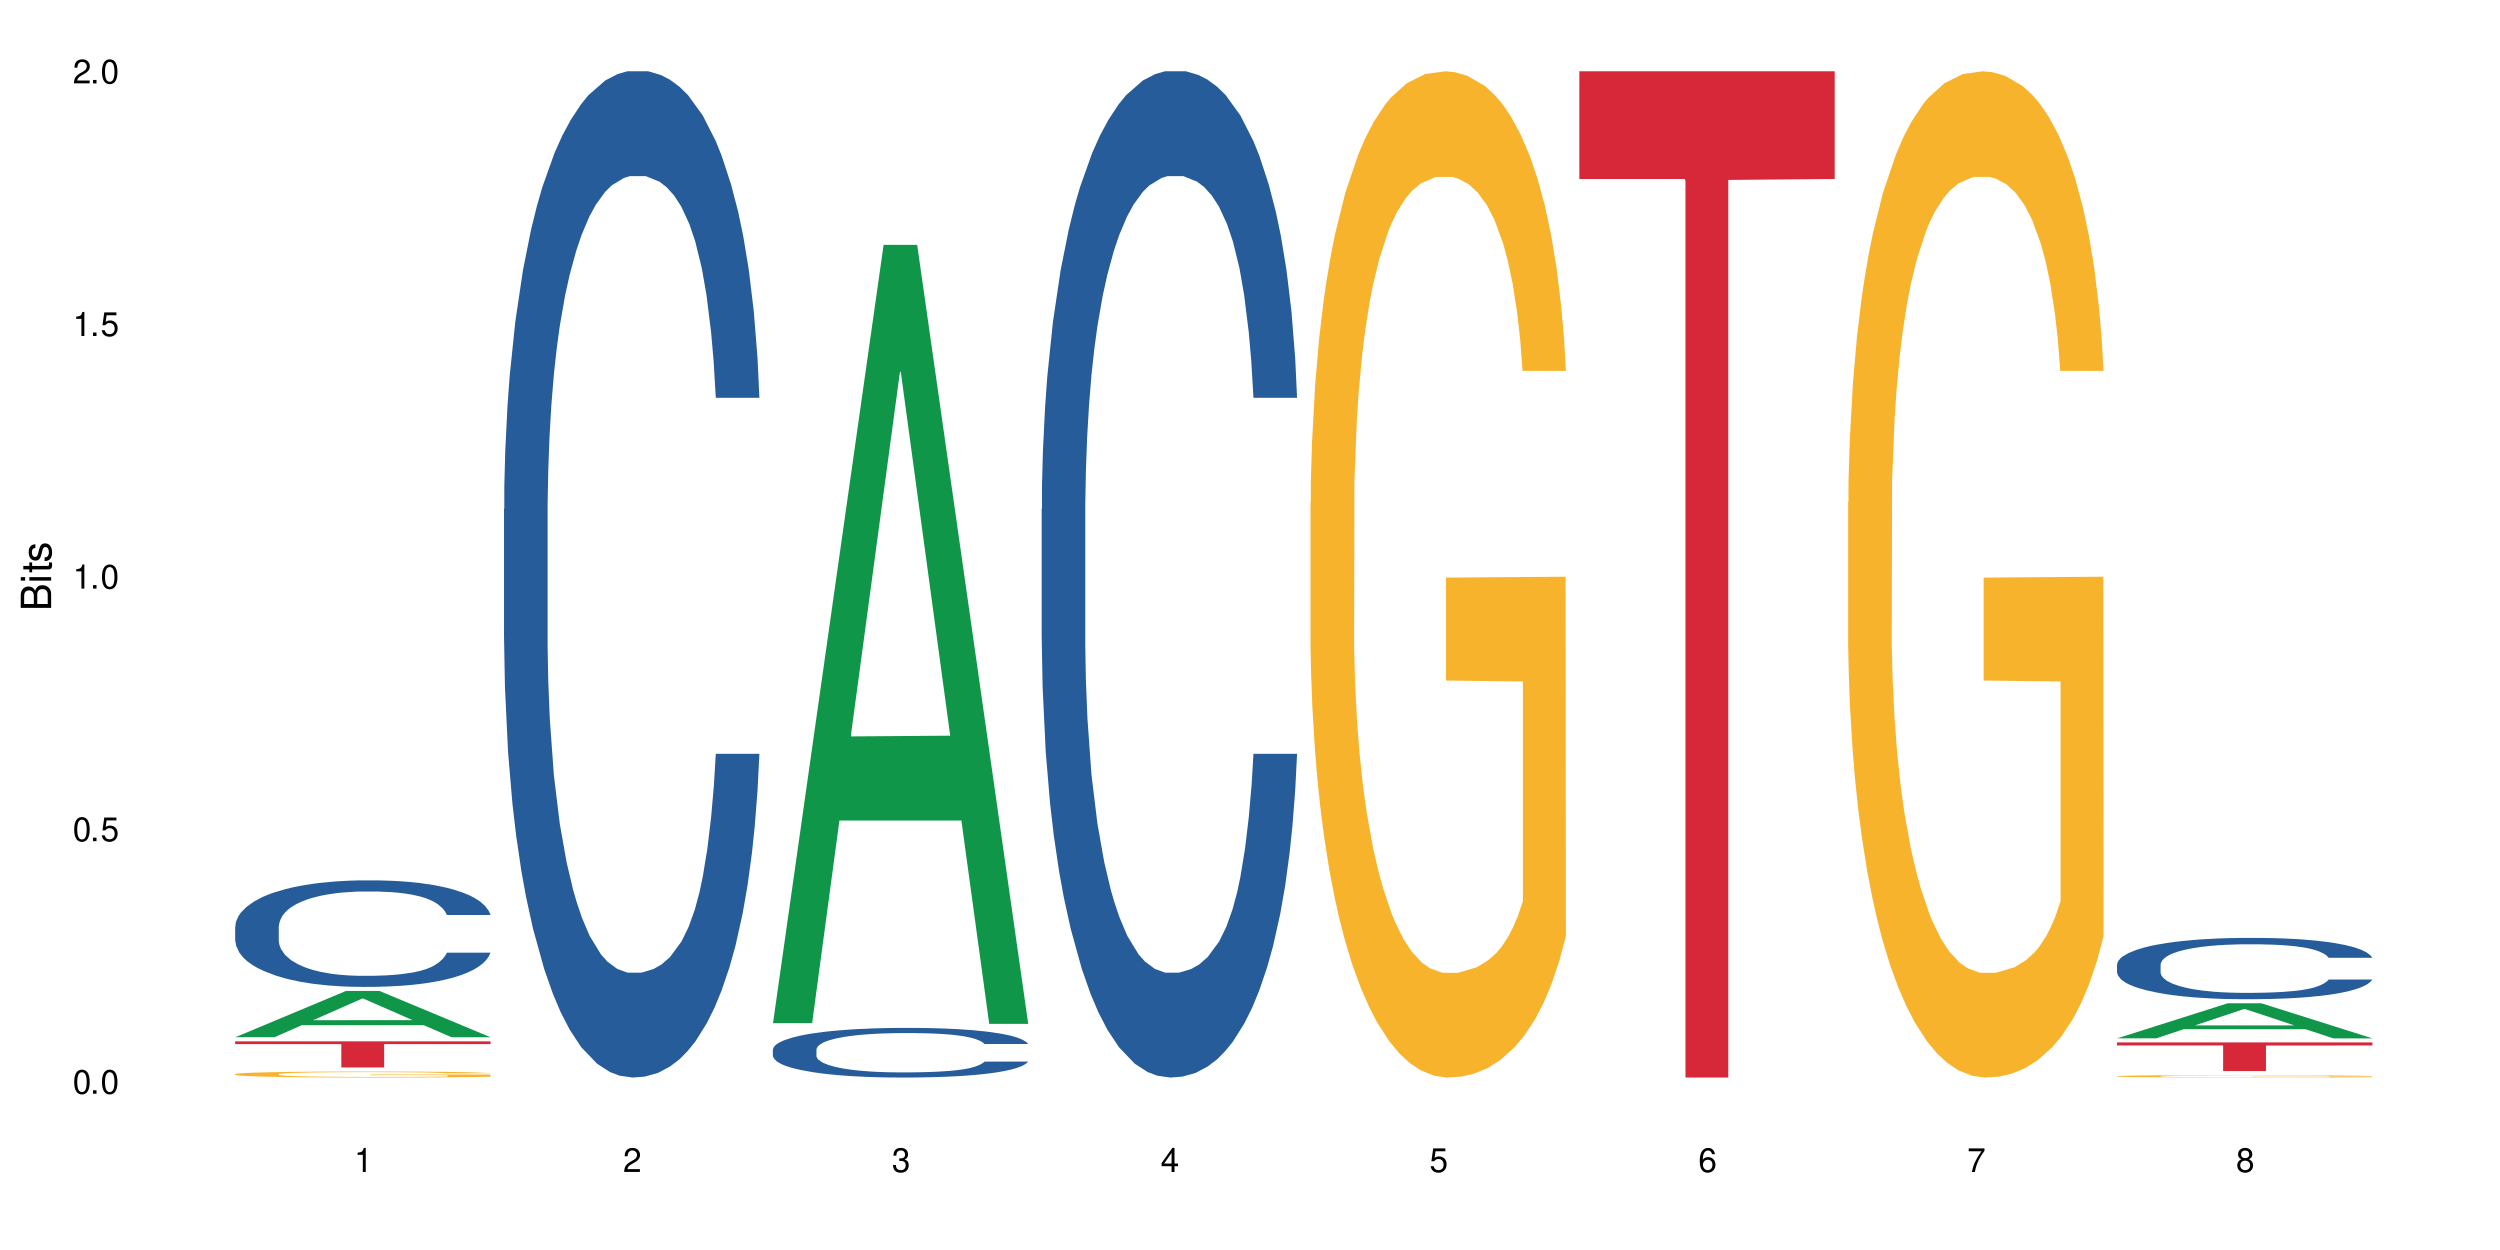 <?xml version="1.0" encoding="UTF-8"?>
<svg xmlns="http://www.w3.org/2000/svg" xmlns:xlink="http://www.w3.org/1999/xlink" width="720" height="360" viewBox="0 0 720 360">
<defs>
<g>
<g id="glyph-0-0">
</g>
<g id="glyph-0-1">
<path d="M 2.641 -6.938 C 2 -6.938 1.422 -6.656 1.078 -6.172 C 0.641 -5.562 0.406 -4.641 0.406 -3.359 C 0.406 -1.016 1.188 0.219 2.641 0.219 C 4.078 0.219 4.859 -1.016 4.859 -3.297 C 4.859 -4.641 4.656 -5.547 4.203 -6.172 C 3.844 -6.656 3.281 -6.938 2.641 -6.938 Z M 2.641 -6.188 C 3.547 -6.188 4 -5.25 4 -3.375 C 4 -1.406 3.562 -0.484 2.625 -0.484 C 1.734 -0.484 1.281 -1.438 1.281 -3.344 C 1.281 -5.25 1.734 -6.188 2.641 -6.188 Z M 2.641 -6.188 "/>
</g>
<g id="glyph-0-2">
<path d="M 1.828 -1 L 0.828 -1 L 0.828 0 L 1.828 0 Z M 1.828 -1 "/>
</g>
<g id="glyph-0-3">
<path d="M 4.562 -6.797 L 1.062 -6.797 L 0.547 -3.094 L 1.328 -3.094 C 1.719 -3.562 2.047 -3.734 2.578 -3.734 C 3.484 -3.734 4.062 -3.109 4.062 -2.094 C 4.062 -1.125 3.484 -0.531 2.578 -0.531 C 1.828 -0.531 1.375 -0.906 1.188 -1.672 L 0.328 -1.672 C 0.453 -1.109 0.547 -0.844 0.75 -0.594 C 1.125 -0.078 1.828 0.219 2.594 0.219 C 3.969 0.219 4.922 -0.781 4.922 -2.219 C 4.922 -3.562 4.031 -4.484 2.719 -4.484 C 2.25 -4.484 1.859 -4.359 1.469 -4.062 L 1.734 -5.969 L 4.562 -5.969 Z M 4.562 -6.797 "/>
</g>
<g id="glyph-0-4">
<path d="M 2.484 -4.938 L 2.484 0 L 3.328 0 L 3.328 -6.938 L 2.766 -6.938 C 2.469 -5.875 2.281 -5.734 0.984 -5.562 L 0.984 -4.938 Z M 2.484 -4.938 "/>
</g>
<g id="glyph-0-5">
<path d="M 4.859 -0.828 L 1.281 -0.828 C 1.359 -1.406 1.672 -1.781 2.5 -2.281 L 3.469 -2.828 C 4.406 -3.344 4.906 -4.062 4.906 -4.906 C 4.906 -5.484 4.672 -6.031 4.266 -6.406 C 3.859 -6.766 3.375 -6.938 2.719 -6.938 C 1.859 -6.938 1.219 -6.625 0.844 -6.031 C 0.609 -5.672 0.5 -5.234 0.484 -4.531 L 1.328 -4.531 C 1.359 -5.016 1.406 -5.281 1.531 -5.516 C 1.75 -5.938 2.188 -6.203 2.703 -6.203 C 3.469 -6.203 4.031 -5.641 4.031 -4.891 C 4.031 -4.344 3.719 -3.859 3.125 -3.516 L 2.234 -3 C 0.812 -2.172 0.406 -1.531 0.328 -0.016 L 4.859 -0.016 Z M 4.859 -0.828 "/>
</g>
<g id="glyph-0-6">
<path d="M 2.125 -3.188 L 2.578 -3.188 C 3.5 -3.188 3.984 -2.766 3.984 -1.922 C 3.984 -1.062 3.469 -0.531 2.594 -0.531 C 1.656 -0.531 1.203 -1 1.156 -2.016 L 0.312 -2.016 C 0.344 -1.453 0.438 -1.094 0.609 -0.781 C 0.953 -0.109 1.625 0.219 2.547 0.219 C 3.953 0.219 4.859 -0.625 4.859 -1.938 C 4.859 -2.828 4.516 -3.297 3.703 -3.594 C 4.344 -3.844 4.656 -4.328 4.656 -5.031 C 4.656 -6.219 3.875 -6.938 2.578 -6.938 C 1.203 -6.938 0.484 -6.172 0.453 -4.703 L 1.297 -4.703 C 1.312 -5.125 1.344 -5.359 1.453 -5.578 C 1.641 -5.969 2.062 -6.203 2.594 -6.203 C 3.344 -6.203 3.797 -5.75 3.797 -5 C 3.797 -4.516 3.609 -4.219 3.25 -4.047 C 3.016 -3.953 2.703 -3.922 2.125 -3.906 Z M 2.125 -3.188 "/>
</g>
<g id="glyph-0-7">
<path d="M 3.141 -1.672 L 3.141 0 L 3.984 0 L 3.984 -1.672 L 4.984 -1.672 L 4.984 -2.438 L 3.984 -2.438 L 3.984 -6.938 L 3.359 -6.938 L 0.266 -2.578 L 0.266 -1.672 Z M 3.141 -2.438 L 1 -2.438 L 3.141 -5.5 Z M 3.141 -2.438 "/>
</g>
<g id="glyph-0-8">
<path d="M 4.781 -5.125 C 4.609 -6.266 3.891 -6.938 2.844 -6.938 C 2.094 -6.938 1.422 -6.578 1.031 -5.953 C 0.594 -5.266 0.406 -4.422 0.406 -3.172 C 0.406 -2 0.578 -1.25 0.984 -0.641 C 1.359 -0.078 1.953 0.219 2.703 0.219 C 3.984 0.219 4.922 -0.75 4.922 -2.094 C 4.922 -3.375 4.062 -4.281 2.844 -4.281 C 2.172 -4.281 1.641 -4.031 1.281 -3.516 C 1.281 -5.234 1.828 -6.188 2.797 -6.188 C 3.391 -6.188 3.797 -5.797 3.938 -5.125 Z M 2.734 -3.531 C 3.547 -3.531 4.062 -2.953 4.062 -2.031 C 4.062 -1.156 3.484 -0.531 2.703 -0.531 C 1.922 -0.531 1.328 -1.188 1.328 -2.078 C 1.328 -2.938 1.906 -3.531 2.734 -3.531 Z M 2.734 -3.531 "/>
</g>
<g id="glyph-0-9">
<path d="M 4.984 -6.797 L 0.438 -6.797 L 0.438 -5.969 L 4.109 -5.969 C 2.5 -3.656 1.828 -2.234 1.328 0 L 2.219 0 C 2.594 -2.172 3.453 -4.047 4.984 -6.094 Z M 4.984 -6.797 "/>
</g>
<g id="glyph-0-10">
<path d="M 3.75 -3.656 C 4.469 -4.094 4.688 -4.438 4.688 -5.078 C 4.688 -6.172 3.844 -6.938 2.641 -6.938 C 1.438 -6.938 0.594 -6.172 0.594 -5.094 C 0.594 -4.438 0.812 -4.094 1.516 -3.656 C 0.734 -3.266 0.359 -2.703 0.359 -1.922 C 0.359 -0.656 1.281 0.219 2.641 0.219 C 3.984 0.219 4.922 -0.656 4.922 -1.922 C 4.922 -2.703 4.531 -3.266 3.75 -3.656 Z M 2.641 -6.188 C 3.359 -6.188 3.812 -5.75 3.812 -5.062 C 3.812 -4.406 3.344 -3.984 2.641 -3.984 C 1.922 -3.984 1.453 -4.406 1.453 -5.078 C 1.453 -5.75 1.922 -6.188 2.641 -6.188 Z M 2.641 -3.266 C 3.484 -3.266 4.062 -2.719 4.062 -1.906 C 4.062 -1.078 3.484 -0.531 2.625 -0.531 C 1.797 -0.531 1.219 -1.094 1.219 -1.906 C 1.219 -2.719 1.781 -3.266 2.641 -3.266 Z M 2.641 -3.266 "/>
</g>
<g id="glyph-1-0">
</g>
<g id="glyph-1-1">
<path d="M 0 -0.953 L 0 -4.891 C 0 -5.719 -0.234 -6.344 -0.734 -6.797 C -1.188 -7.234 -1.812 -7.469 -2.5 -7.469 C -3.547 -7.469 -4.188 -7 -4.625 -5.875 C -4.984 -6.688 -5.625 -7.094 -6.531 -7.094 C -7.172 -7.094 -7.734 -6.859 -8.141 -6.391 C -8.562 -5.922 -8.75 -5.344 -8.75 -4.5 L -8.75 -0.953 Z M -4.984 -2.062 L -7.766 -2.062 L -7.766 -4.219 C -7.766 -4.844 -7.688 -5.203 -7.453 -5.5 C -7.219 -5.812 -6.859 -5.969 -6.375 -5.969 C -5.891 -5.969 -5.531 -5.812 -5.297 -5.5 C -5.062 -5.203 -4.984 -4.844 -4.984 -4.219 Z M -0.984 -2.062 L -4 -2.062 L -4 -4.781 C -4 -5.766 -3.438 -6.359 -2.484 -6.359 C -1.547 -6.359 -0.984 -5.766 -0.984 -4.781 Z M -0.984 -2.062 "/>
</g>
<g id="glyph-1-2">
<path d="M -6.281 -1.797 L -6.281 -0.797 L 0 -0.797 L 0 -1.797 Z M -8.75 -1.797 L -8.75 -0.797 L -7.484 -0.797 L -7.484 -1.797 Z M -8.75 -1.797 "/>
</g>
<g id="glyph-1-3">
<path d="M -6.281 -3.047 L -6.281 -2.016 L -8.016 -2.016 L -8.016 -1.016 L -6.281 -1.016 L -6.281 -0.172 L -5.469 -0.172 L -5.469 -1.016 L -0.719 -1.016 C -0.078 -1.016 0.281 -1.453 0.281 -2.234 C 0.281 -2.5 0.25 -2.719 0.188 -3.047 L -0.641 -3.047 C -0.609 -2.906 -0.594 -2.766 -0.594 -2.562 C -0.594 -2.141 -0.719 -2.016 -1.156 -2.016 L -5.469 -2.016 L -5.469 -3.047 Z M -6.281 -3.047 "/>
</g>
<g id="glyph-1-4">
<path d="M -4.531 -5.25 C -5.766 -5.25 -6.469 -4.422 -6.469 -2.969 C -6.469 -1.516 -5.719 -0.562 -4.547 -0.562 C -3.562 -0.562 -3.094 -1.062 -2.734 -2.562 L -2.516 -3.484 C -2.344 -4.188 -2.094 -4.469 -1.641 -4.469 C -1.047 -4.469 -0.641 -3.875 -0.641 -3 C -0.641 -2.453 -0.797 -2 -1.062 -1.75 C -1.25 -1.594 -1.422 -1.531 -1.875 -1.469 L -1.875 -0.406 C -0.422 -0.453 0.281 -1.266 0.281 -2.922 C 0.281 -4.5 -0.5 -5.516 -1.719 -5.516 C -2.656 -5.516 -3.172 -4.984 -3.469 -3.734 L -3.703 -2.766 C -3.891 -1.953 -4.156 -1.609 -4.594 -1.609 C -5.188 -1.609 -5.547 -2.125 -5.547 -2.938 C -5.547 -3.75 -5.203 -4.172 -4.531 -4.203 Z M -4.531 -5.25 "/>
</g>
</g>
</defs>
<rect x="-72" y="-36" width="864" height="432" fill="rgb(100%, 100%, 100%)" fill-opacity="1"/>
<path fill-rule="nonzero" fill="rgb(6.275%, 58.824%, 28.235%)" fill-opacity="1" d="M 67.73 298.719 L 67.809 298.707 L 99.637 285.398 L 109.301 285.398 L 141.281 298.734 L 130.047 298.734 L 122.031 295.254 L 86.906 295.254 L 79.047 298.719 L 67.73 298.719 L 90.285 293.812 L 118.809 293.801 L 104.586 287.578 L 104.43 287.562 L 104.27 287.602 L 90.207 293.801 L 90.285 293.812 Z M 67.73 298.719 "/>
<path fill-rule="nonzero" fill="rgb(14.51%, 36.078%, 60%)" fill-opacity="1" d="M 67.73 266.906 L 67.82 266.875 L 67.82 266.203 L 68.09 265.137 L 68.719 263.793 L 69.344 262.867 L 70.961 261.211 L 73.203 259.613 L 75.535 258.379 L 77.238 257.652 L 78.766 257.09 L 82.262 256.055 L 84.504 255.52 L 86.926 255.043 L 89.887 254.566 L 92.039 254.285 L 96.883 253.836 L 100.469 253.641 L 103.25 253.559 L 109.262 253.559 L 112.848 253.668 L 115.449 253.809 L 118.32 254.035 L 120.742 254.285 L 124.957 254.902 L 128.727 255.688 L 130.43 256.137 L 133.121 257.008 L 135.184 257.848 L 136.617 258.578 L 138.234 259.613 L 139.668 260.875 L 140.746 262.305 L 141.281 263.512 L 128.727 263.512 L 128.098 262.391 L 127.379 261.52 L 126.035 260.371 L 124.688 259.559 L 122.805 258.746 L 121.102 258.211 L 118.77 257.68 L 116.707 257.344 L 114.555 257.09 L 112.488 256.922 L 108.543 256.754 L 103.969 256.754 L 102.266 256.809 L 98.766 257.035 L 96.883 257.23 L 94.191 257.625 L 92.309 257.988 L 90.066 258.547 L 88.539 259.023 L 86.656 259.754 L 85.312 260.398 L 83.785 261.324 L 82.891 262.027 L 82.082 262.812 L 81.363 263.734 L 80.828 264.719 L 80.469 265.754 L 80.289 266.766 L 80.289 271.109 L 80.469 272.121 L 80.918 273.297 L 82.082 275.008 L 83.785 276.496 L 85.762 277.672 L 87.645 278.512 L 88.719 278.906 L 90.156 279.355 L 92.398 279.914 L 95.629 280.477 L 97.512 280.699 L 100.383 280.926 L 103.34 281.039 L 107.289 281.039 L 110.785 280.926 L 113.117 280.785 L 115.539 280.559 L 118.859 280.082 L 120.922 279.637 L 122.715 279.102 L 124.062 278.57 L 124.957 278.121 L 126.305 277.25 L 127.379 276.297 L 128.188 275.316 L 128.727 274.363 L 141.281 274.363 L 140.746 275.484 L 139.938 276.578 L 139.129 277.391 L 137.875 278.375 L 136.441 279.242 L 134.375 280.223 L 132.672 280.867 L 130.43 281.57 L 128.367 282.102 L 126.125 282.578 L 122.805 283.141 L 120.652 283.422 L 118.32 283.672 L 115.539 283.898 L 112.043 284.094 L 108.273 284.207 L 104.777 284.234 L 101.008 284.176 L 98.227 284.066 L 94.551 283.812 L 89.977 283.309 L 86.656 282.777 L 84.055 282.242 L 81.812 281.684 L 79.301 280.926 L 76.074 279.691 L 74.098 278.738 L 72.754 277.953 L 71.23 276.859 L 70.152 275.879 L 68.898 274.309 L 68 272.316 L 67.73 270.773 Z M 67.73 266.906 "/>
<path fill-rule="nonzero" fill="rgb(96.863%, 70.196%, 16.863%)" fill-opacity="1" d="M 67.73 309.34 L 67.82 309.34 L 67.82 309.309 L 68.18 309.234 L 69.078 309.137 L 70.242 309.055 L 71.5 308.992 L 72.305 308.961 L 73.652 308.91 L 74.816 308.879 L 77.777 308.805 L 81.543 308.738 L 83.609 308.711 L 85.941 308.684 L 89.258 308.652 L 90.785 308.641 L 95.449 308.617 L 100.738 308.602 L 106.57 308.598 L 109.262 308.598 L 112.938 308.605 L 117.961 308.621 L 120.832 308.637 L 123.074 308.652 L 125.406 308.676 L 128.277 308.707 L 130.969 308.742 L 133.121 308.781 L 135.273 308.828 L 137.066 308.879 L 138.594 308.938 L 139.938 309.004 L 140.746 309.059 L 141.281 309.113 L 128.816 309.113 L 128.098 309.059 L 127.289 309.016 L 125.945 308.961 L 124.598 308.926 L 123.254 308.895 L 120.742 308.852 L 118.59 308.828 L 115.898 308.805 L 113.297 308.793 L 110.336 308.781 L 108.543 308.777 L 103.789 308.777 L 99.484 308.789 L 96.973 308.801 L 95.18 308.816 L 92.668 308.84 L 91.141 308.859 L 90.246 308.871 L 87.555 308.918 L 85.762 308.965 L 84.773 308.996 L 83.52 309.043 L 82.621 309.086 L 81.633 309.148 L 81.098 309.195 L 80.379 309.305 L 80.289 309.59 L 80.559 309.648 L 81.098 309.715 L 81.812 309.77 L 82.891 309.832 L 83.965 309.879 L 85.852 309.938 L 87.465 309.98 L 88.719 310.008 L 91.141 310.051 L 92.129 310.066 L 94.461 310.094 L 96.883 310.117 L 99.844 310.133 L 102.086 310.145 L 105.672 310.152 L 110.246 310.152 L 115.629 310.141 L 119.039 310.129 L 121.371 310.117 L 122.895 310.105 L 124.777 310.09 L 126.125 310.074 L 127.379 310.055 L 128.906 310.027 L 128.906 309.648 L 106.75 309.648 L 106.75 309.469 L 141.195 309.469 L 141.281 310.09 L 139.398 310.133 L 137.066 310.172 L 134.824 310.203 L 132.492 310.23 L 129.176 310.262 L 126.484 310.281 L 122.355 310.301 L 118.59 310.316 L 114.645 310.324 L 111.145 310.332 L 107.02 310.332 L 103.34 310.328 L 99.395 310.32 L 96.254 310.309 L 93.383 310.293 L 90.516 310.27 L 86.926 310.238 L 84.594 310.211 L 82.172 310.176 L 79.75 310.137 L 77.598 310.094 L 76.164 310.062 L 74.727 310.023 L 73.203 309.977 L 71.766 309.922 L 70.691 309.871 L 69.703 309.816 L 68.988 309.766 L 68.27 309.695 L 67.91 309.637 L 67.73 309.586 Z M 67.73 309.34 "/>
<path fill-rule="nonzero" fill="rgb(83.922%, 15.686%, 22.353%)" fill-opacity="1" d="M 67.73 299.898 L 141.281 299.898 L 141.281 300.703 L 110.629 300.711 L 110.629 307.434 L 98.297 307.434 L 98.297 300.719 L 98.117 300.703 L 67.73 300.703 Z M 67.73 299.898 "/>
<path fill-rule="nonzero" fill="rgb(14.51%, 36.078%, 60%)" fill-opacity="1" d="M 145.156 146.621 L 145.242 146.355 L 145.242 140 L 145.512 129.934 L 146.141 117.215 L 146.77 108.477 L 148.383 92.844 L 150.625 77.746 L 152.957 66.09 L 154.664 59.203 L 156.188 53.902 L 159.684 44.102 L 161.93 39.07 L 164.352 34.566 L 167.309 30.062 L 169.461 27.414 L 174.305 23.176 L 177.895 21.32 L 180.676 20.527 L 186.684 20.527 L 190.273 21.586 L 192.875 22.91 L 195.742 25.031 L 198.164 27.414 L 202.383 33.242 L 206.148 40.66 L 207.852 44.898 L 210.543 53.109 L 212.605 61.055 L 214.043 67.945 L 215.656 77.746 L 217.094 89.668 L 218.168 103.176 L 218.707 114.566 L 206.148 114.566 L 205.52 103.973 L 204.805 95.758 L 203.457 84.898 L 202.113 77.215 L 200.23 69.535 L 198.523 64.5 L 196.191 59.469 L 194.129 56.289 L 191.977 53.902 L 189.914 52.316 L 185.969 50.727 L 181.391 50.727 L 179.688 51.254 L 176.191 53.375 L 174.305 55.23 L 171.613 58.938 L 169.73 62.383 L 167.488 67.68 L 165.965 72.184 L 164.082 79.07 L 162.734 85.164 L 161.211 93.906 L 160.312 100.527 L 159.508 107.945 L 158.789 116.688 L 158.25 125.957 L 157.891 135.762 L 157.711 145.297 L 157.711 186.355 L 157.891 195.895 L 158.34 207.02 L 159.508 223.18 L 161.211 237.219 L 163.184 248.344 L 165.066 256.293 L 166.145 260 L 167.578 264.238 L 169.82 269.535 L 173.051 274.836 L 174.934 276.953 L 177.805 279.074 L 180.766 280.133 L 184.711 280.133 L 188.211 279.074 L 190.543 277.75 L 192.965 275.629 L 196.281 271.125 L 198.344 266.887 L 200.141 261.855 L 201.484 256.82 L 202.383 252.582 L 203.727 244.371 L 204.805 235.363 L 205.609 226.094 L 206.148 217.086 L 218.707 217.086 L 218.168 227.684 L 217.359 238.012 L 216.555 245.695 L 215.297 254.969 L 213.863 263.18 L 211.801 272.449 L 210.094 278.543 L 207.852 285.168 L 205.789 290.199 L 203.547 294.703 L 200.23 300 L 198.074 302.648 L 195.742 305.035 L 192.965 307.152 L 189.465 309.008 L 185.699 310.066 L 182.199 310.332 L 178.434 309.801 L 175.652 308.742 L 171.973 306.359 L 167.398 301.59 L 164.082 296.559 L 161.48 291.523 L 159.238 286.227 L 156.727 279.074 L 153.496 267.418 L 151.523 258.41 L 150.176 250.992 L 148.652 240.664 L 147.574 231.391 L 146.32 216.555 L 145.422 197.746 L 145.156 183.18 Z M 145.156 146.621 "/>
<path fill-rule="nonzero" fill="rgb(6.275%, 58.824%, 28.235%)" fill-opacity="1" d="M 222.578 294.668 L 222.656 294.457 L 254.48 70.516 L 264.148 70.516 L 296.129 294.879 L 284.895 294.879 L 276.879 236.312 L 241.75 236.312 L 233.895 294.668 L 222.578 294.668 L 245.129 212.086 L 273.656 211.875 L 259.434 107.172 L 259.273 106.965 L 259.117 107.594 L 245.051 211.875 L 245.129 212.086 Z M 222.578 294.668 "/>
<path fill-rule="nonzero" fill="rgb(14.51%, 36.078%, 60%)" fill-opacity="1" d="M 222.578 302.262 L 222.668 302.246 L 222.668 301.934 L 222.938 301.438 L 223.562 300.809 L 224.191 300.379 L 225.809 299.609 L 228.051 298.863 L 230.383 298.289 L 232.086 297.949 L 233.609 297.688 L 237.109 297.207 L 239.352 296.957 L 241.773 296.734 L 244.734 296.512 L 246.887 296.383 L 251.73 296.172 L 255.316 296.082 L 258.098 296.043 L 264.109 296.043 L 267.695 296.094 L 270.297 296.16 L 273.168 296.266 L 275.59 296.383 L 279.805 296.668 L 283.57 297.035 L 285.277 297.246 L 287.969 297.648 L 290.031 298.043 L 291.465 298.379 L 293.082 298.863 L 294.516 299.453 L 295.59 300.117 L 296.129 300.68 L 283.57 300.68 L 282.945 300.156 L 282.227 299.754 L 280.883 299.219 L 279.535 298.84 L 277.652 298.461 L 275.949 298.211 L 273.617 297.961 L 271.551 297.805 L 269.398 297.688 L 267.336 297.609 L 263.391 297.531 L 258.816 297.531 L 257.109 297.559 L 253.613 297.664 L 251.73 297.754 L 249.039 297.938 L 247.156 298.105 L 244.914 298.367 L 243.387 298.59 L 241.504 298.93 L 240.16 299.23 L 238.633 299.66 L 237.738 299.988 L 236.93 300.352 L 236.211 300.785 L 235.672 301.242 L 235.316 301.727 L 235.137 302.195 L 235.137 304.219 L 235.316 304.691 L 235.762 305.238 L 236.93 306.035 L 238.633 306.727 L 240.605 307.277 L 242.492 307.668 L 243.566 307.852 L 245.004 308.059 L 247.246 308.32 L 250.473 308.582 L 252.355 308.688 L 255.227 308.793 L 258.188 308.844 L 262.133 308.844 L 265.633 308.793 L 267.965 308.727 L 270.387 308.621 L 273.707 308.398 L 275.77 308.191 L 277.562 307.941 L 278.906 307.695 L 279.805 307.484 L 281.148 307.078 L 282.227 306.637 L 283.035 306.18 L 283.57 305.734 L 296.129 305.734 L 295.59 306.258 L 294.785 306.766 L 293.977 307.145 L 292.723 307.602 L 291.285 308.008 L 289.223 308.465 L 287.52 308.766 L 285.277 309.09 L 283.215 309.34 L 280.973 309.562 L 277.652 309.824 L 275.5 309.953 L 273.168 310.07 L 270.387 310.176 L 266.887 310.266 L 263.121 310.32 L 259.621 310.332 L 255.855 310.305 L 253.074 310.254 L 249.398 310.137 L 244.824 309.902 L 241.504 309.652 L 238.902 309.406 L 236.66 309.145 L 234.148 308.793 L 230.918 308.215 L 228.945 307.773 L 227.602 307.406 L 226.074 306.898 L 225 306.441 L 223.742 305.707 L 222.848 304.781 L 222.578 304.062 Z M 222.578 302.262 "/>
<path fill-rule="nonzero" fill="rgb(14.51%, 36.078%, 60%)" fill-opacity="1" d="M 300 146.621 L 300.09 146.355 L 300.09 140 L 300.359 129.934 L 300.988 117.215 L 301.617 108.477 L 303.23 92.844 L 305.473 77.746 L 307.805 66.09 L 309.508 59.203 L 311.035 53.902 L 314.531 44.102 L 316.773 39.07 L 319.195 34.566 L 322.156 30.062 L 324.309 27.414 L 329.152 23.176 L 332.742 21.32 L 335.52 20.527 L 341.531 20.527 L 345.117 21.586 L 347.719 22.91 L 350.59 25.031 L 353.012 27.414 L 357.227 33.242 L 360.996 40.66 L 362.699 44.898 L 365.391 53.109 L 367.453 61.055 L 368.891 67.945 L 370.504 77.746 L 371.938 89.668 L 373.016 103.176 L 373.555 114.566 L 360.996 114.566 L 360.367 103.973 L 359.648 95.758 L 358.305 84.898 L 356.961 77.215 L 355.074 69.535 L 353.371 64.5 L 351.039 59.469 L 348.977 56.289 L 346.824 53.902 L 344.762 52.316 L 340.812 50.727 L 336.238 50.727 L 334.535 51.254 L 331.035 53.375 L 329.152 55.23 L 326.461 58.938 L 324.578 62.383 L 322.336 67.68 L 320.812 72.184 L 318.926 79.07 L 317.582 85.164 L 316.059 93.906 L 315.16 100.527 L 314.352 107.945 L 313.637 116.688 L 313.098 125.957 L 312.738 135.762 L 312.559 145.297 L 312.559 186.355 L 312.738 195.895 L 313.188 207.02 L 314.352 223.18 L 316.059 237.219 L 318.031 248.344 L 319.914 256.293 L 320.992 260 L 322.426 264.238 L 324.668 269.535 L 327.898 274.836 L 329.781 276.953 L 332.652 279.074 L 335.609 280.133 L 339.559 280.133 L 343.055 279.074 L 345.387 277.75 L 347.809 275.629 L 351.129 271.125 L 353.191 266.887 L 354.984 261.855 L 356.332 256.82 L 357.227 252.582 L 358.574 244.371 L 359.648 235.363 L 360.457 226.094 L 360.996 217.086 L 373.555 217.086 L 373.016 227.684 L 372.207 238.012 L 371.402 245.695 L 370.145 254.969 L 368.711 263.18 L 366.645 272.449 L 364.941 278.543 L 362.699 285.168 L 360.637 290.199 L 358.395 294.703 L 355.074 300 L 352.922 302.648 L 350.59 305.035 L 347.809 307.152 L 344.312 309.008 L 340.543 310.066 L 337.047 310.332 L 333.277 309.801 L 330.5 308.742 L 326.82 306.359 L 322.246 301.59 L 318.926 296.559 L 316.324 291.523 L 314.082 286.227 L 311.57 279.074 L 308.344 267.418 L 306.371 258.41 L 305.023 250.992 L 303.5 240.664 L 302.422 231.391 L 301.168 216.555 L 300.27 197.746 L 300 183.18 Z M 300 146.621 "/>
<path fill-rule="nonzero" fill="rgb(96.863%, 70.196%, 16.863%)" fill-opacity="1" d="M 377.426 144.652 L 377.516 144.387 L 377.516 139.094 L 377.871 127.184 L 378.77 110.777 L 379.938 97.277 L 381.191 86.691 L 382 81.133 L 383.344 73.195 L 384.512 67.371 L 387.469 55.461 L 391.238 44.348 L 393.301 39.582 L 395.633 35.082 L 398.953 30.055 L 400.477 28.203 L 405.141 23.965 L 410.434 21.32 L 416.262 20.527 L 418.953 20.789 L 422.633 21.848 L 427.656 24.762 L 430.527 27.406 L 432.77 30.055 L 435.102 33.496 L 437.969 38.789 L 440.66 45.141 L 442.812 51.492 L 444.969 59.43 L 446.762 67.902 L 448.285 77.164 L 449.633 88.281 L 450.438 97.543 L 450.977 106.805 L 438.508 106.805 L 437.789 97.543 L 436.984 90.398 L 435.637 81.664 L 434.293 75.312 L 432.949 70.281 L 430.438 63.402 L 428.281 59.168 L 425.594 55.461 L 422.992 53.078 L 420.031 51.492 L 418.238 50.961 L 413.484 50.961 L 409.176 52.816 L 406.664 54.934 L 404.871 57.051 L 402.359 61.02 L 400.836 64.195 L 399.938 66.312 L 397.246 74.516 L 395.453 81.93 L 394.469 86.957 L 393.211 94.898 L 392.312 102.043 L 391.328 112.629 L 390.789 120.57 L 390.07 138.566 L 389.98 186.207 L 390.25 196.262 L 390.789 207.113 L 391.508 216.641 L 392.582 226.699 L 393.66 234.375 L 395.543 244.695 L 397.156 251.578 L 398.414 256.078 L 400.836 263.223 L 401.82 265.605 L 404.156 270.367 L 406.574 274.074 L 409.535 277.25 L 411.777 278.836 L 415.367 280.16 L 419.941 280.16 L 425.324 278.574 L 428.73 276.457 L 431.062 274.34 L 432.59 272.484 L 434.473 269.574 L 435.816 266.926 L 437.074 264.016 L 438.598 259.516 L 438.598 196.262 L 416.441 195.996 L 416.441 166.355 L 450.887 166.09 L 450.977 269.574 L 449.094 276.719 L 446.762 283.602 L 444.52 288.895 L 442.188 293.395 L 438.867 298.422 L 436.176 301.598 L 432.051 305.305 L 428.281 307.688 L 424.336 309.273 L 420.84 310.066 L 416.711 310.332 L 413.035 309.805 L 409.086 308.215 L 405.949 306.098 L 403.078 303.453 L 400.207 300.012 L 396.621 294.453 L 394.289 289.953 L 391.867 284.395 L 389.445 277.777 L 387.293 270.633 L 385.855 265.074 L 384.422 258.723 L 382.895 250.781 L 381.461 241.785 L 380.383 233.578 L 379.398 224.316 L 378.68 215.582 L 377.961 203.672 L 377.605 194.145 L 377.426 185.941 Z M 377.426 144.652 "/>
<path fill-rule="nonzero" fill="rgb(83.922%, 15.686%, 22.353%)" fill-opacity="1" d="M 454.848 20.527 L 528.398 20.527 L 528.398 51.547 L 497.746 51.82 L 497.746 310.332 L 485.414 310.332 L 485.414 52.094 L 485.234 51.547 L 454.848 51.547 Z M 454.848 20.527 "/>
<path fill-rule="nonzero" fill="rgb(96.863%, 70.196%, 16.863%)" fill-opacity="1" d="M 532.27 144.652 L 532.359 144.387 L 532.359 139.094 L 532.719 127.184 L 533.617 110.777 L 534.781 97.277 L 536.039 86.691 L 536.844 81.133 L 538.191 73.195 L 539.355 67.371 L 542.316 55.461 L 546.086 44.348 L 548.148 39.582 L 550.48 35.082 L 553.797 30.055 L 555.324 28.203 L 559.988 23.965 L 565.281 21.32 L 571.109 20.527 L 573.801 20.789 L 577.48 21.848 L 582.5 24.762 L 585.371 27.406 L 587.613 30.055 L 589.945 33.496 L 592.816 38.789 L 595.508 45.141 L 597.66 51.492 L 599.812 59.43 L 601.609 67.902 L 603.133 77.164 L 604.477 88.281 L 605.285 97.543 L 605.824 106.805 L 593.355 106.805 L 592.637 97.543 L 591.832 90.398 L 590.484 81.664 L 589.141 75.312 L 587.793 70.281 L 585.281 63.402 L 583.129 59.168 L 580.438 55.461 L 577.836 53.078 L 574.879 51.492 L 573.082 50.961 L 568.328 50.961 L 564.023 52.816 L 561.512 54.934 L 559.719 57.051 L 557.207 61.02 L 555.684 64.195 L 554.785 66.312 L 552.094 74.516 L 550.301 81.93 L 549.312 86.957 L 548.059 94.898 L 547.16 102.043 L 546.176 112.629 L 545.637 120.57 L 544.918 138.566 L 544.828 186.207 L 545.098 196.262 L 545.637 207.113 L 546.355 216.641 L 547.43 226.699 L 548.508 234.375 L 550.391 244.695 L 552.004 251.578 L 553.262 256.078 L 555.684 263.223 L 556.668 265.605 L 559 270.367 L 561.422 274.074 L 564.383 277.25 L 566.625 278.836 L 570.215 280.16 L 574.789 280.16 L 580.168 278.574 L 583.578 276.457 L 585.91 274.34 L 587.434 272.484 L 589.32 269.574 L 590.664 266.926 L 591.922 264.016 L 593.445 259.516 L 593.445 196.262 L 571.289 195.996 L 571.289 166.355 L 605.734 166.09 L 605.824 269.574 L 603.941 276.719 L 601.609 283.602 L 599.363 288.895 L 597.031 293.395 L 593.715 298.422 L 591.023 301.598 L 586.898 305.305 L 583.129 307.688 L 579.184 309.273 L 575.684 310.066 L 571.559 310.332 L 567.883 309.805 L 563.934 308.215 L 560.797 306.098 L 557.926 303.453 L 555.055 300.012 L 551.465 294.453 L 549.133 289.953 L 546.711 284.395 L 544.289 277.777 L 542.137 270.633 L 540.703 265.074 L 539.266 258.723 L 537.742 250.781 L 536.309 241.785 L 535.23 233.578 L 534.246 224.316 L 533.527 215.582 L 532.809 203.672 L 532.449 194.145 L 532.27 185.941 Z M 532.27 144.652 "/>
<path fill-rule="nonzero" fill="rgb(6.275%, 58.824%, 28.235%)" fill-opacity="1" d="M 609.695 299.047 L 609.773 299.035 L 641.598 288.941 L 651.266 288.941 L 683.246 299.055 L 672.008 299.055 L 663.996 296.414 L 628.867 296.414 L 621.012 299.047 L 609.695 299.047 L 632.246 295.324 L 660.773 295.312 L 646.551 290.594 L 646.391 290.586 L 646.234 290.613 L 632.168 295.312 L 632.246 295.324 Z M 609.695 299.047 "/>
<path fill-rule="nonzero" fill="rgb(14.51%, 36.078%, 60%)" fill-opacity="1" d="M 609.695 277.805 L 609.785 277.789 L 609.785 277.398 L 610.055 276.785 L 610.68 276.012 L 611.309 275.48 L 612.922 274.527 L 615.164 273.605 L 617.5 272.895 L 619.203 272.477 L 620.727 272.152 L 624.227 271.559 L 626.469 271.25 L 628.891 270.977 L 631.852 270.703 L 634.004 270.539 L 638.848 270.281 L 642.434 270.168 L 645.215 270.121 L 651.223 270.121 L 654.812 270.184 L 657.414 270.266 L 660.285 270.395 L 662.707 270.539 L 666.922 270.895 L 670.688 271.348 L 672.395 271.605 L 675.086 272.105 L 677.148 272.59 L 678.582 273.008 L 680.195 273.605 L 681.633 274.332 L 682.707 275.156 L 683.246 275.852 L 670.688 275.852 L 670.062 275.203 L 669.344 274.703 L 667.996 274.043 L 666.652 273.574 L 664.77 273.105 L 663.066 272.801 L 660.734 272.492 L 658.668 272.301 L 656.516 272.152 L 654.453 272.059 L 650.508 271.961 L 645.934 271.961 L 644.227 271.992 L 640.73 272.121 L 638.848 272.234 L 636.156 272.461 L 634.273 272.672 L 632.027 272.992 L 630.504 273.27 L 628.621 273.688 L 627.273 274.059 L 625.75 274.59 L 624.852 274.996 L 624.047 275.445 L 623.328 275.98 L 622.789 276.543 L 622.43 277.141 L 622.254 277.723 L 622.254 280.223 L 622.43 280.805 L 622.879 281.484 L 624.047 282.469 L 625.75 283.324 L 627.723 284 L 629.605 284.484 L 630.684 284.711 L 632.117 284.969 L 634.363 285.293 L 637.59 285.617 L 639.473 285.746 L 642.344 285.875 L 645.305 285.938 L 649.25 285.938 L 652.75 285.875 L 655.082 285.793 L 657.504 285.664 L 660.82 285.391 L 662.887 285.133 L 664.68 284.824 L 666.023 284.52 L 666.922 284.262 L 668.266 283.758 L 669.344 283.211 L 670.152 282.645 L 670.688 282.098 L 683.246 282.098 L 682.707 282.742 L 681.902 283.371 L 681.094 283.84 L 679.84 284.406 L 678.402 284.906 L 676.34 285.469 L 674.637 285.84 L 672.395 286.246 L 670.332 286.551 L 668.086 286.828 L 664.77 287.148 L 662.617 287.312 L 660.285 287.457 L 657.504 287.586 L 654.004 287.699 L 650.238 287.762 L 646.738 287.777 L 642.973 287.746 L 640.191 287.684 L 636.516 287.535 L 631.941 287.246 L 628.621 286.938 L 626.02 286.633 L 623.777 286.309 L 621.266 285.875 L 618.035 285.164 L 616.062 284.613 L 614.719 284.164 L 613.191 283.535 L 612.117 282.969 L 610.859 282.066 L 609.965 280.918 L 609.695 280.031 Z M 609.695 277.805 "/>
<path fill-rule="nonzero" fill="rgb(96.863%, 70.196%, 16.863%)" fill-opacity="1" d="M 609.695 309.93 L 609.785 309.93 L 609.785 309.918 L 610.145 309.891 L 611.039 309.848 L 612.207 309.816 L 613.461 309.789 L 614.27 309.777 L 615.613 309.758 L 616.781 309.742 L 619.742 309.715 L 623.508 309.688 L 625.57 309.676 L 627.902 309.664 L 631.223 309.652 L 632.746 309.648 L 637.41 309.641 L 642.703 309.633 L 648.535 309.629 L 651.223 309.633 L 654.902 309.633 L 659.926 309.641 L 662.797 309.648 L 665.039 309.652 L 667.371 309.66 L 670.242 309.676 L 672.93 309.691 L 675.086 309.707 L 677.238 309.727 L 679.031 309.746 L 680.555 309.77 L 681.902 309.793 L 682.707 309.816 L 683.246 309.84 L 670.777 309.84 L 670.062 309.816 L 669.254 309.801 L 667.91 309.777 L 666.562 309.762 L 665.219 309.75 L 662.707 309.734 L 660.555 309.723 L 657.863 309.715 L 655.262 309.711 L 652.301 309.707 L 650.508 309.703 L 645.754 309.703 L 641.449 309.707 L 638.938 309.715 L 637.141 309.719 L 634.629 309.73 L 633.105 309.738 L 632.207 309.742 L 629.52 309.762 L 627.723 309.781 L 626.738 309.793 L 625.48 309.812 L 624.586 309.828 L 623.598 309.855 L 623.059 309.871 L 622.344 309.918 L 622.254 310.031 L 622.52 310.055 L 623.059 310.082 L 623.777 310.105 L 624.852 310.129 L 625.93 310.148 L 627.812 310.172 L 629.43 310.191 L 630.684 310.199 L 633.105 310.219 L 634.094 310.223 L 636.426 310.234 L 638.848 310.246 L 641.805 310.254 L 644.047 310.258 L 652.211 310.258 L 657.594 310.254 L 661 310.25 L 663.332 310.246 L 664.859 310.242 L 666.742 310.234 L 668.086 310.227 L 669.344 310.219 L 670.867 310.211 L 670.867 310.055 L 648.715 310.055 L 648.715 309.984 L 683.156 309.984 L 683.246 310.234 L 681.363 310.25 L 679.031 310.27 L 676.789 310.281 L 674.457 310.293 L 671.137 310.305 L 668.445 310.312 L 664.32 310.32 L 660.555 310.324 L 656.605 310.328 L 653.109 310.332 L 645.305 310.332 L 641.359 310.328 L 638.219 310.32 L 635.348 310.316 L 632.477 310.309 L 628.891 310.293 L 626.559 310.281 L 624.137 310.27 L 621.715 310.254 L 619.562 310.234 L 618.125 310.223 L 616.691 310.207 L 615.164 310.188 L 613.73 310.168 L 612.656 310.148 L 611.668 310.125 L 610.949 310.102 L 610.234 310.074 L 609.875 310.051 L 609.695 310.031 Z M 609.695 309.93 "/>
<path fill-rule="nonzero" fill="rgb(83.922%, 15.686%, 22.353%)" fill-opacity="1" d="M 609.695 300.219 L 683.246 300.219 L 683.246 301.102 L 652.594 301.109 L 652.594 308.465 L 640.258 308.465 L 640.258 301.117 L 640.082 301.102 L 609.695 301.102 Z M 609.695 300.219 "/>
<g fill="rgb(0%, 0%, 0%)" fill-opacity="1">
<use xlink:href="#glyph-0-1" x="20.965" y="314.993"/>
<use xlink:href="#glyph-0-2" x="25.965" y="314.993"/>
<use xlink:href="#glyph-0-1" x="28.965" y="314.993"/>
</g>
<g fill="rgb(0%, 0%, 0%)" fill-opacity="1">
<use xlink:href="#glyph-0-1" x="20.965" y="242.251"/>
<use xlink:href="#glyph-0-2" x="25.965" y="242.251"/>
<use xlink:href="#glyph-0-3" x="28.965" y="242.251"/>
</g>
<g fill="rgb(0%, 0%, 0%)" fill-opacity="1">
<use xlink:href="#glyph-0-4" x="20.965" y="169.509"/>
<use xlink:href="#glyph-0-2" x="25.965" y="169.509"/>
<use xlink:href="#glyph-0-1" x="28.965" y="169.509"/>
</g>
<g fill="rgb(0%, 0%, 0%)" fill-opacity="1">
<use xlink:href="#glyph-0-4" x="20.965" y="96.767"/>
<use xlink:href="#glyph-0-2" x="25.965" y="96.767"/>
<use xlink:href="#glyph-0-3" x="28.965" y="96.767"/>
</g>
<g fill="rgb(0%, 0%, 0%)" fill-opacity="1">
<use xlink:href="#glyph-0-5" x="20.965" y="24.024"/>
<use xlink:href="#glyph-0-2" x="25.965" y="24.024"/>
<use xlink:href="#glyph-0-1" x="28.965" y="24.024"/>
</g>
<g fill="rgb(0%, 0%, 0%)" fill-opacity="1">
<use xlink:href="#glyph-0-4" x="102.008" y="337.532"/>
</g>
<g fill="rgb(0%, 0%, 0%)" fill-opacity="1">
<use xlink:href="#glyph-0-5" x="179.43" y="337.532"/>
</g>
<g fill="rgb(0%, 0%, 0%)" fill-opacity="1">
<use xlink:href="#glyph-0-6" x="256.855" y="337.532"/>
</g>
<g fill="rgb(0%, 0%, 0%)" fill-opacity="1">
<use xlink:href="#glyph-0-7" x="334.277" y="337.532"/>
</g>
<g fill="rgb(0%, 0%, 0%)" fill-opacity="1">
<use xlink:href="#glyph-0-3" x="411.699" y="337.532"/>
</g>
<g fill="rgb(0%, 0%, 0%)" fill-opacity="1">
<use xlink:href="#glyph-0-8" x="489.125" y="337.532"/>
</g>
<g fill="rgb(0%, 0%, 0%)" fill-opacity="1">
<use xlink:href="#glyph-0-9" x="566.547" y="337.532"/>
</g>
<g fill="rgb(0%, 0%, 0%)" fill-opacity="1">
<use xlink:href="#glyph-0-10" x="643.969" y="337.532"/>
</g>
<g fill="rgb(0%, 0%, 0%)" fill-opacity="1">
<use xlink:href="#glyph-1-1" x="14.725" y="176.012"/>
<use xlink:href="#glyph-1-2" x="14.725" y="168.012"/>
<use xlink:href="#glyph-1-3" x="14.725" y="165.012"/>
<use xlink:href="#glyph-1-4" x="14.725" y="162.012"/>
</g>
</svg>
